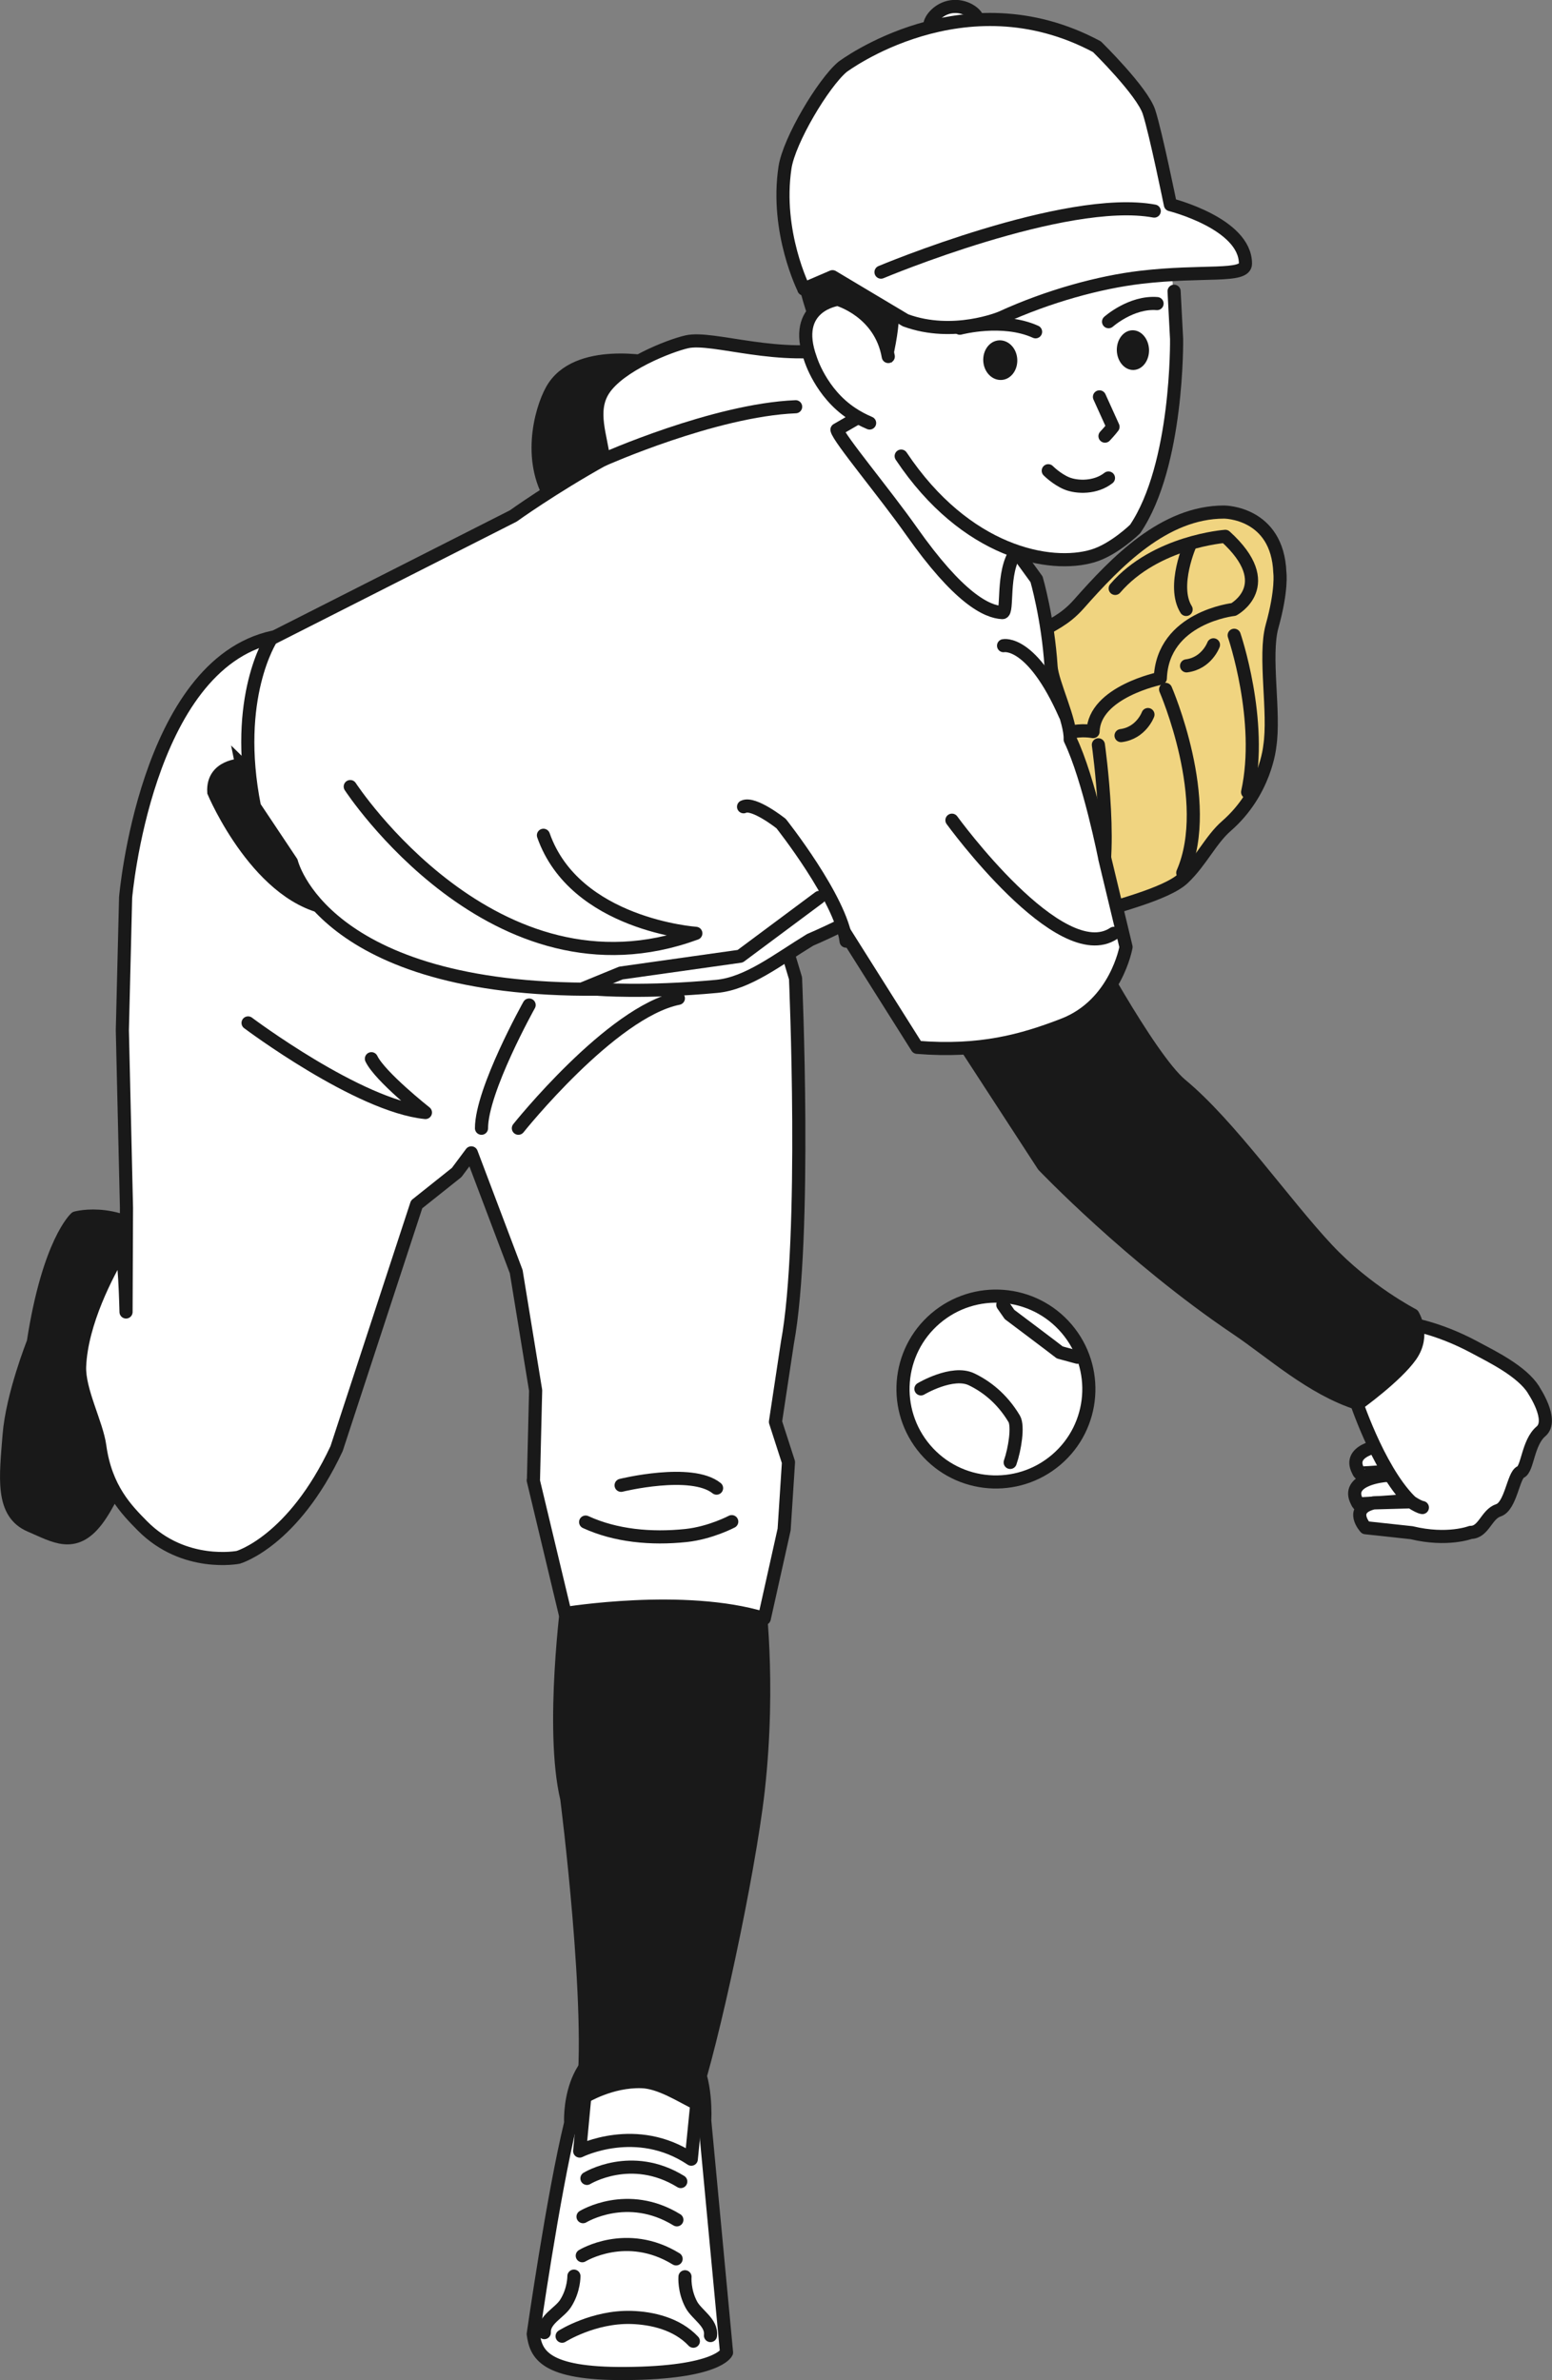 <?xml version="1.0" encoding="UTF-8"?><svg id="_レイヤー_2" xmlns="http://www.w3.org/2000/svg" viewBox="0 0 143.08 219.43"><rect x="0" y="0" width="143.08" height="219.43" fill="#808080" stroke="none"/><defs><style>.cls-1,.cls-2,.cls-3,.cls-4{stroke-linejoin:round;}.cls-1,.cls-2,.cls-3,.cls-4,.cls-5{stroke:#191919;stroke-linecap:round;stroke-width:1.21px;}.cls-1,.cls-5,.cls-6{fill:#191919;}.cls-2,.cls-7{fill:#fff;}.cls-3{fill:#f0d480;}.cls-4{fill:none;}.cls-5{stroke-miterlimit:10;}.cls-6,.cls-7{stroke-width:0px;}</style></defs><g id="_イラスト"><path class="cls-1" d="m2.79,140.65c-2.72-1.16-2.25-4.47-1.95-8.33.29-3.7,2.23-8.57,2.23-8.57,1.43-9.27,3.92-11.46,3.92-11.46,0,0,4.34-1.23,8.27,2.84l-.76,8s-1.17,6.87-1.26,7.48c-.05.31-2.29,6.89-4.33,9.56-2.05,2.67-3.89,1.43-6.12.48Z"/><path class="cls-1" d="m12.2,139.44l-6.58-14.41s-.5-9.24,3.89-9.14c4.39.1,9.42,11.31,9.42,11.31,0,0-2.24,10.69-6.73,12.24Z"/><path class="cls-2" d="m64.97,195.51l2.01,21.38s-.78,1.88-9.3,1.94c-7.54.06-8.27-1.81-8.52-3.64,0,0,1.81-12.71,3.45-19.46,0,0-.41-7.02,5.53-7.4,2.46-.16,4.6-.2,5.62,1.26,1.45,2.07,1.21,5.91,1.21,5.91Z"/><path class="cls-4" d="m52.91,209.85s.02,1.29-.77,2.52c-.56.88-2.02,1.48-1.96,2.69"/><path class="cls-4" d="m63.15,209.91s-.11,1.28.59,2.58c.5.92,1.91,1.65,1.76,2.84"/><path class="cls-1" d="m69.9,146.82s1.14,8.05,0,18.25c-.88,7.78-4.29,23.53-6.02,28.54l-4.82,2.42-5.37-2.52c1.1-7.81-1.44-27.69-1.44-27.69-1.53-6.44.11-18.62.11-18.62,0,0,1.92-6.3,9.7-6.47,7.78-.17,7.85,6.09,7.85,6.09Z"/><path class="cls-2" d="m63.73,199.07l.51-5.12c-1.5-.74-3.39-1.98-5.09-2.03-2.83-.09-5.24,1.4-5.24,1.4l-.47,5s5.24-2.64,10.29.75Z"/><path class="cls-4" d="m51.82,215.39s2.9-1.84,6.4-1.73c1.85.06,4.17.56,5.7,2.19"/><path class="cls-4" d="m53.75,204.37s4.09-2.51,8.65.29"/><path class="cls-4" d="m53.68,207.97s4.09-2.51,8.65.29"/><path class="cls-4" d="m54.11,200.84s4.09-2.52,8.65.29"/><path class="cls-2" d="m49.18,136.45l.2-8.26-1.79-10.95-4.14-10.95-1.35,1.81-3.69,2.94-7.38,22.52c-4.01,8.57-9.07,10.02-9.07,10.02,0,0-4.98.98-8.82-2.89-1.45-1.47-3.4-3.42-3.94-7.36-.28-2.07-1.95-5.13-1.86-7.36.17-4.05,2.56-8.56,3.74-10.56.4-.67.54,5.55.54,5.55l.04-9.6-.38-16.37.3-12.24s1.82-21.46,13.61-24.01c12.16-2.63,45.11,21.33,45.11,21.33l3.04,10.12s1.05,23.91-.75,33.62l-1.1,7.28,1.2,3.72-.4,6.2-1.83,8.21c-7.38-2.27-18.36-.46-18.36-.46l-2.94-12.29Z"/><path class="cls-4" d="m67.46,140.29s-1.96,1.04-4.22,1.28c-3.24.34-6.51.02-9.25-1.24"/><path class="cls-4" d="m57.26,136.94s6.48-1.6,8.8.26"/><path class="cls-5" d="m22.28,70.53s-2.72.03-2.57,2.5c0,0,4.23,10.07,11.11,10.79l-1.07-3.85s-6.65-5.19-7.48-9.45Z"/><path class="cls-4" d="m48.78,92.66s-4.39,7.85-4.39,11.36"/><path class="cls-4" d="m22.87,94.31s10.17,7.64,16.35,8.26c0,0-4.19-3.31-4.98-4.96"/><path class="cls-4" d="m47.79,104.02s8.57-10.74,14.75-11.98"/><path class="cls-2" d="m127.75,136.04c-.17,0-3.51.32-2.75,2.19,0,0,.15.34.2.41.05.07,5.75-.39,5.75-.39,0,0,2.25-2.51-3.2-2.21Z"/><path class="cls-2" d="m127.86,133.2c-.17,0-3.51.32-2.75,2.19,0,0,.15.34.2.41s5.75-.39,5.75-.39c0,0,2.25-2.51-3.2-2.21Z"/><path class="cls-3" d="m117.99,52.79c-.21-5.58-5.14-5.58-5.14-5.58-5.53,0-9.95,4.59-13.38,8.47-2.72,3.08-4.75,1.45-6.25,7.44-.73,2.93-.16,11.3,1.76,15.8,2,4.69,5.37,5.47,5.37,5.47,2.19-.75,7.16-1.93,8.73-3.41,1.63-1.54,2.53-3.56,3.99-4.83,3.61-3.15,3.99-7.33,3.99-7.33.49-3.12-.55-8.32.21-11.07.95-3.41.72-4.96.72-4.96Z"/><path class="cls-4" d="m111.87,59.45s-.62,1.7-2.48,1.94"/><path class="cls-4" d="m105.83,65.88s-.62,1.7-2.48,1.94"/><path class="cls-4" d="m109.76,50.1s-1.76,3.92-.41,6.09"/><path class="cls-4" d="m97.05,70.76c-.62-4.18,3.72-3.31,3.72-3.31.1-3.67,6.2-4.91,6.2-4.91.21-5.63,6.76-6.35,6.76-6.35,0,0,4.18-2.25-.77-6.74,0,0-6.43.46-10.15,4.8"/><path class="cls-4" d="m101.26,68.67s1.58,11.18-.28,14.28"/><path class="cls-4" d="m107.46,63.56s4.47,10.3,1.58,16.91"/><path class="cls-4" d="m113.78,58.57s2.69,7.85,1.24,14.46"/><path class="cls-2" d="m141.38,128.13c-1.1-1.72-3.77-3.02-5.45-3.92-3.45-1.85-6.09-2.18-6.09-2.18,0,0,.86,3.91-4.95,6.79,0,0,2.09,6.5,5.07,9.53l-.12.12-3.21.09c-2.34.56-.74,2.29-.74,2.29l4.25.46c3.3.8,5.44-.03,5.44-.03,1.22,0,1.44-1.67,2.57-2.04,1.13-.38,1.37-3.24,2.03-3.52.66-.28.66-2.72,1.88-3.75,1.22-1.03-.68-3.82-.68-3.82Z"/><path class="cls-1" d="m99.61,85.73s6.27,11.8,9.29,14.3c4.49,3.72,9.47,10.91,13.48,15.18,3.58,3.82,7.87,6.03,7.87,6.03,0,0,1.15,1.83-.19,3.75-1.35,1.92-4.84,4.42-4.84,4.42-4.34-1.39-7.96-4.73-11.22-6.92-9.76-6.58-17.81-15.03-17.81-15.03l-11.52-17.71s10.22.92,14.93-4.03Z"/><path class="cls-1" d="m60.23,33.48s-7.12-1.52-9.35,2.48c-1.05,1.88-2.38,6.82.31,10.53,0,0,7.28,4.05,7.59,4.26s10.64-14.8,10.64-14.8l-9.19-2.48Z"/><path class="cls-2" d="m101.86,79.18s-1.45-7.36-3.2-11c.08-1.7-1.66-5.22-1.76-6.71-.29-4.47-1.34-8.06-1.34-8.06l-10.2-14.05c.03-1.36-4.43-8.05-7.44-7.36-6.04,1.39-12.15-1.03-14.59-.49-1.61.36-6.22,2.17-7.69,4.44-1.27,1.96-.21,4.34,0,6.4-4.71,2.62-8.32,5.22-8.32,5.22l-22.31,11.31s-3.56,5.42-1.55,15.49l3.41,5.11s2.79,11.93,28.2,11.72c0,0,4.34.36,11-.26,2.88-.27,5.6-2.45,8.62-4.29,0,0,1.07-.45,2.8-1.29l7.06,11.2c5.83.47,9.7-.61,13.48-2.07,4.86-1.87,5.78-7.18,5.78-7.18l-1.96-8.16Z"/><path class="cls-4" d="m55.61,42.38s10.23-4.57,17.74-4.88"/><path class="cls-4" d="m87.76,75.62s9.97,13.74,14.92,10.43"/><path class="cls-4" d="m32.29,72.52s13.27,20.35,31.86,13.53c0,0-11.15-.77-14.05-9.04"/><path class="cls-4" d="m92.52,59.53s2.6-.57,5.67,6.37"/><path class="cls-4" d="m78,86.77c-.46-3.87-5.99-10.84-5.99-10.84,0,0-2.53-2.01-3.46-1.55"/><polyline class="cls-4" points="53.83 91.11 57.24 89.71 68.24 88.16 75.52 82.74"/><path class="cls-2" d="m99.58,44.95s-3.7,2.83-5.9,5.89c-1.37,1.91-.71,5.66-1.27,5.64-1.47-.07-4.05-1.36-8.38-7.51-2.48-3.52-6.71-8.56-6.87-9.35l2.47-1.43,1.73-4.86,10.43,7.84,7.78,3.78Z"/><path class="cls-7" d="m81.38,41.28c5.96,8.93,14.8,10.09,14.8,10.09,1.05.28,3.34.29,5.29-.25,1.59-.45,3.41-2.4,3.41-2.4,3.99-5.9,3.55-18.76,3.55-18.76l-.71-8.39s-.2-9.75-10.39-9c0,0-18.61.05-19.42,7.3,0,0-3.78,10.54,3.48,21.41Z"/><path class="cls-4" d="m96.64,43.4s.77.78,1.71,1.17c.96.39,2.66.43,3.84-.5"/><path class="cls-4" d="m101.36,36.59l1.25,2.76s-.25.34-.74.86"/><path class="cls-6" d="m93.78,33.09c.07,1.01-.57,1.88-1.43,1.94-.87.06-1.63-.7-1.7-1.71s.57-1.88,1.43-1.94c.87-.06,1.63.7,1.7,1.71Z"/><path class="cls-6" d="m105.93,32.23c.03,1.01-.6,1.85-1.42,1.88-.82.03-1.51-.77-1.55-1.78-.03-1.01.6-1.85,1.42-1.88s1.51.77,1.55,1.78Z"/><path class="cls-4" d="m83.08,42.05c5.96,8.93,13.75,10.38,17.68,9.2,1.95-.58,3.89-2.48,3.89-2.48,3.99-5.9,3.82-17.52,3.82-17.52l-.23-4.4"/><path class="cls-4" d="m88.49,30.26s3.93-1.05,6.98.33"/><path class="cls-4" d="m102.2,29.66s2.09-1.86,4.47-1.67"/><path class="cls-2" d="m90.14,1.82c.09.59-.94.7-2.16.88-1.22.18-2.18.36-2.26-.24-.09-.59.76-1.66,1.98-1.84,1.22-.18,2.35.6,2.44,1.19Z"/><path class="cls-1" d="m73.86,24.43s.31,1.83,1,3.98c0,0,4.33-.39,6.24,6.86,0,0,1.71-5.73,1-7.53,0,0-2.31-4.12-8.24-3.31Z"/><path class="cls-2" d="m74.12,26.66s-2.65-5.24-1.75-11.22c.38-2.5,3.53-7.78,5.3-9.27,0,0,11.18-8.45,23.46-1.86,0,0,4.19,4.11,4.8,6.02.62,1.91,1.97,8.54,1.97,8.54,0,0,6.92,1.73,6.92,5.44,0,1.31-3.86.57-9.68,1.26-3.73.44-8.46,1.71-12.86,3.73,0,0-4.4,1.85-8.8.23l-6.73-4.02-2.65,1.14Z"/><path class="cls-4" d="m81.22,25.09s17-7.14,25.19-5.63"/><path class="cls-7" d="m81.51,30.94c-.95-2.34-4.29-3.4-4.29-3.4,0,0-4.31.61-2.51,5.55,0,0,.93,3.27,3.9,5.15.45.28,1,.61,1.55.85,1.01-.07,1.8.47,2.25-2.21.41-2.47-.91-5.94-.91-5.94Z"/><path class="cls-4" d="m81.89,32.87c-.73-4.17-4.65-5.27-4.65-5.27,0,0-4.32.54-2.52,5.48,0,0,.95,3.15,3.79,5.03.49.33,1.05.63,1.66.89"/><path class="cls-4" d="m129.62,138.14s1.01.77,1.51.85"/><path class="cls-2" d="m98.33,122.5c3.07,3.6,2.65,9.01-.95,12.08-3.6,3.07-9.01,2.65-12.08-.95-3.07-3.6-2.65-9.01.95-12.08s9.01-2.65,12.08.95Z"/><path class="cls-4" d="m92.45,120.3l.62.89s4.26,3.2,4.63,3.5l1.62.44"/><path class="cls-4" d="m84.9,128.05s2.9-1.73,4.67-.88c1.31.63,2.79,1.73,3.93,3.64.39.66.06,2.79-.37,4.02"/></g></svg>